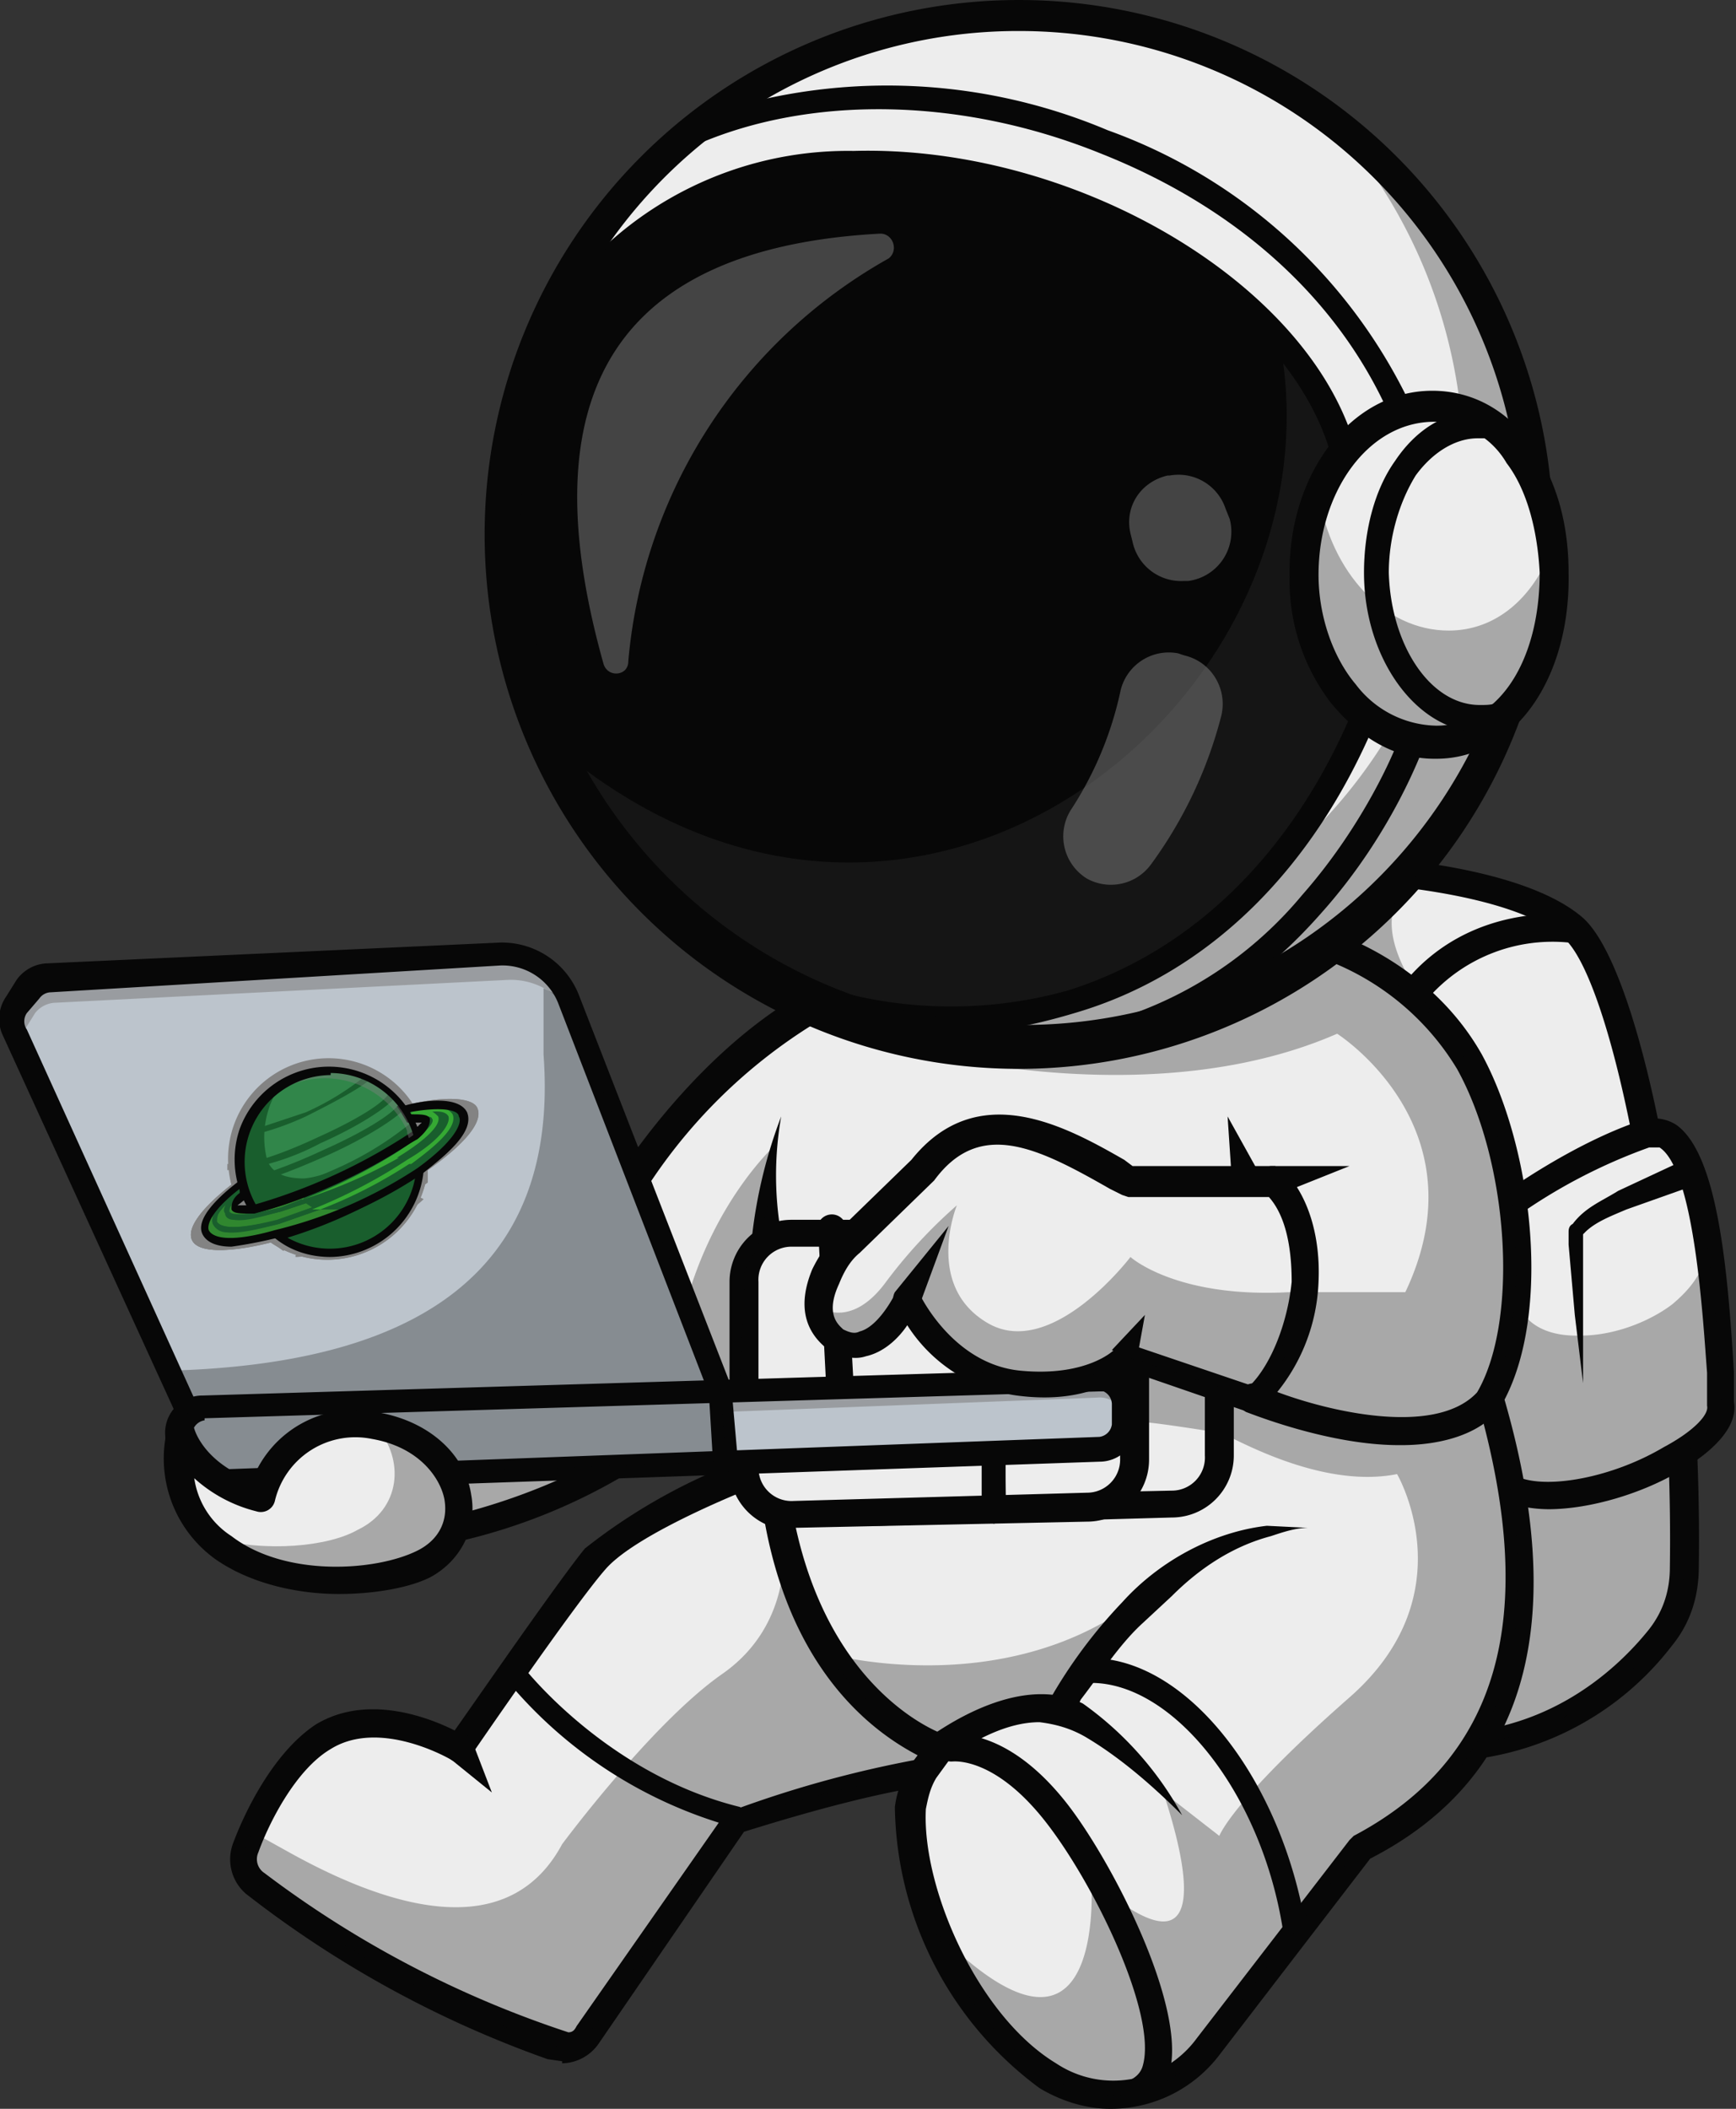 <svg width="84" height="102" fill="none" xmlns="http://www.w3.org/2000/svg"><rect width="100%" height="100%" fill="#333333" stroke="none"/><path d="M47 85.5h-1.1A62 62 0 0 0 35.6 88l-7.1 10.4a1.5 1.5 0 0 1-1.8.5 51 51 0 0 1-14.3-7.8 1.5 1.5 0 0 1-.5-1.7c0-.3.2-.5.3-.8.7-1.5 1.8-3.6 3.5-4.6 2.8-1.7 6.5.6 6.5.6s5-7.4 6.6-9.2c1.7-1.8 7.2-4 7.2-4l9.9 6.9s5 7.2 1 7.2Zm34.6-9.7c0 1.3-.5 2.4-1.2 3.4a13.6 13.6 0 0 1-12 5.2c-1.4 0-2.7-1-3.8-2.7-5.8-8.3-7.4-33-7.4-33l8-6.6s8 .2 11 2.8a25 25 0 0 1 3.4 10 98.7 98.7 0 0 1 2 21Z" fill="#EDEDED"/><path d="M69.7 85.2h-1.3c-4.1-.4-7.3-6.7-9.6-18.8a164.5 164.5 0 0 1-2.1-18.1.7.7 0 0 1 1.2.4s.5 8.8 2.2 17.5c2.1 11 5 17.3 8.4 17.6 6 .5 9.7-3 11.3-5 .7-.9 1-1.9 1-3 .2-13.7-2.7-28.2-5.1-30.4-2.7-2.4-10.4-2.7-10.4-2.7a.7.7 0 0 1 0-1.3c.3 0 8.2.3 11.3 3 3 2.7 5.8 18 5.6 31.4 0 1.4-.4 2.7-1.3 3.8a14.3 14.3 0 0 1-11.2 5.6Z" fill="#070707"/><path d="M81.5 70.3c-2.6 1.6-7 2.8-8.7 1.5l.2-9 .2-4.5s3.1-2.4 6.4-3.5c1.6-.5 2.4 1.8 3 4.6.5 3.3.6 7.2.7 8.5 0 .8-.7 1.6-1.8 2.4Z" fill="#EDEDED"/><path d="M75 73c-1 0-2-.2-2.6-.7a.7.7 0 0 1 .8-1c1.2.8 4.6.3 7.3-1.3 1.5-.8 2.2-1.6 2.1-2v-1.6c-.2-2.6-.6-9.8-2.3-10.9h-.5a26.6 26.6 0 0 0-6.5 3.4.7.7 0 0 1-.5-1.2s3.3-2.4 6.6-3.5a2 2 0 0 1 1.7.2c2 1.4 2.5 6.9 2.8 12v1.4c.2 1.1-.8 2.3-2.7 3.4-1.7 1-4.2 1.8-6.3 1.8Z" fill="#070707"/><path d="M81.5 70.3v5.5c0 1.3-.4 2.4-1.1 3.4a13.6 13.6 0 0 1-12 5.2c-1.4 0-2.7-1-3.8-2.7.1-3.6.6-3.9 1-7.4a18 18 0 0 1 1.7-7l5.7-4.5.3-.2s.2 2.1 3.2 2c1.5 0 3.2-.6 4.4-1.5 1.2-1 1.9-2.1 1.6-3.6.6 3.2.7 7.1.8 8.4 0 .8-.7 1.6-1.8 2.4Z" fill="#070707" opacity=".3"/><path d="m81.8 57.4-3.1 1.1c-.7.3-1.5.6-2 1.1l-.1.1v7.2l-.4-3.3-.3-3.4v-.6c0-.1 0-.3.2-.4.6-.8 1.4-1.1 2.2-1.6l3-1.4c1-.3 1.4 1 .5 1.2ZM27.2 99.7l-.7-.1a51.8 51.8 0 0 1-14.6-8 2.2 2.2 0 0 1-.6-2.5c.6-1.6 2-4.4 4-5.7 2.5-1.5 5.5-.3 6.7.3 1.2-1.7 5-7.2 6.3-8.8a28 28 0 0 1 7.4-4.2.7.7 0 0 1 .6 1.3c-1.5.6-5.7 2.4-7 3.9-1.5 1.7-6.5 9-6.5 9a.7.7 0 0 1-1 .2s-3.4-2-5.8-.5c-1.7 1-3 3.6-3.5 5a.8.8 0 0 0 .3 1 50.4 50.4 0 0 0 14.7 7.7c.2 0 .3-.1.4-.3l7.2-10.3a53.9 53.9 0 0 1 12.6-3.1c.5-1-1.2-4.1-2.4-6a.7.7 0 1 1 1.1-.7c.6.9 3.5 5.2 2.5 7.3-.3.4-.8 1-2 1-3.3 0-9.6 2-10.9 2.4l-7 10.2a2.2 2.2 0 0 1-1.8 1Z" fill="#070707"/><path d="M47.2 82.4c0 .4-.3.7-.6 1.5l-.7 1.7A62 62 0 0 0 35.6 88l-7.1 10.4a1.5 1.5 0 0 1-1.8.5 51 51 0 0 1-14.3-7.8 1.5 1.5 0 0 1-.5-1.7c0-.3.2-.5.3-.8l1.8 1c6.3 3.5 11 3.7 13.2-.4 0 0 4.3-5.8 7.7-8.2 3.5-2.4 3-6.3 3-6.3l8.3 6.7c.3.2 1 .6 1 1Z" fill="#070707" opacity=".3"/><path d="M35.7 88.4h-.1A21.8 21.8 0 0 1 24.3 81a.6.6 0 0 1 1-.4s4 5.2 10.5 6.8a.6.6 0 0 1-.1 1.1Z" fill="#070707"/><path d="M22 74s5.3-1.2 9.6-4.3l-10.4.8" fill="#EDEDED"/><path d="M22 74s5.3-1.2 9.6-4.3l-10.4.8" fill="#070707" opacity=".3"/><path d="M22 74.6a.7.7 0 0 1-.1-1.3s5.2-1.1 9.3-4.1a.7.7 0 0 1 .8 1 28 28 0 0 1-10 4.4Z" fill="#070707"/><path d="M65.7 89.4 58.4 99a5.8 5.8 0 0 1-7.8 1.4 15 15 0 0 1-5.3-6.9c-.9-2-1.3-4.3-1.2-6 0-.7.2-1.3.6-1.9l.7-1s-6.6-2-8-12.4v-2.6s-3.4-.3-3.7-.7l-3.4-11.4s4.3-7 10.5-9.7c3-1.3 7-1.8 10.5-2 3.9-.1 7 .1 7 .1l5.5-.3s4.7 1.4 7.2 5.8 3.3 12.2 1 16.2c3 10 1.7 17.7-6.3 21.8Z" fill="#EDEDED"/><path d="M53.7 102c-1.2 0-2.4-.4-3.4-1a17.2 17.2 0 0 1-7-13.6c.1-.8.4-1.5.8-2.1l.3-.4c-1.9-1-6.5-4-7.6-12.6v-2.1c-3.3-.3-3.5-.7-3.7-1a291.6 291.6 0 0 1-3.4-12c.2-.3 4.5-7.3 10.8-10A47.5 47.5 0 0 1 59 45.5a.7.7 0 0 1-.6 1c-.1 0-11.3-.7-17.2 2a25.8 25.8 0 0 0-10 9.1c1 3.9 2.8 9.8 3.2 10.8.5.2 2 .4 3.2.5a.7.7 0 0 1 .6.7v2.6c1.4 9.7 7.5 11.7 7.5 11.7a.7.7 0 0 1 .4 1l-.8 1.1c-.3.5-.4 1-.5 1.5-.2 3.8 2.5 10 6.3 12.3a5 5 0 0 0 6.8-1.2l7.4-9.6.2-.2c7-3.7 9-10.5 6-21a.7.7 0 0 1 0-.5c2-3.5 1.5-11.1-1-15.6a12.6 12.6 0 0 0-6.7-5.4.7.7 0 1 1 .3-1.3c.2 0 5 1.4 7.6 6 2.4 4.4 3.4 12.3 1.1 16.7 1.5 5.2 1.8 9.6.9 13.2-1 4-3.5 7-7.4 9L59 99.4a6.6 6.6 0 0 1-5.2 2.6Z" fill="#070707"/><path d="M42.4 59.5h14.3a2.3 2.3 0 0 1 2.3 2.3v8.6a2.3 2.3 0 0 1-2.3 2.3l-14.2.4a2.3 2.3 0 0 1-2.4-2.3v-9a2.3 2.3 0 0 1 2.3-2.3Z" fill="#EDEDED"/><path d="M42.4 73.8a3 3 0 0 1-3-3v-9a3 3 0 0 1 3-3h14.3a3 3 0 0 1 3 3v8.6a3 3 0 0 1-3 3l-14.2.4Zm0-13.6a1.6 1.6 0 0 0-1.6 1.6v9a1.6 1.6 0 0 0 1.7 1.6l14.2-.3a1.6 1.6 0 0 0 1.6-1.7v-8.6a1.6 1.6 0 0 0-1.6-1.6H42.4Z" fill="#070707"/><path d="M38.3 59.6h14.3a2.3 2.3 0 0 1 2.3 2.4v8.6a2.3 2.3 0 0 1-2.3 2.3l-14.2.3A2.3 2.3 0 0 1 36 71v-9a2.3 2.3 0 0 1 2.3-2.3Z" fill="#EDEDED"/><path d="M48.1 73.7a.7.7 0 0 1-.6-.7v-3.9a74.7 74.7 0 0 0-7.3-1.1.7.7 0 0 1-.2-.5l-.4-7.8a.7.7 0 1 1 1.3 0l.4 7.2c6.9.8 7.2 1.2 7.4 1.4a.7.7 0 0 1 0 .6 63.2 63.2 0 0 0 0 4.6l-.6.2Zm-.6-5.1Z" fill="#070707"/><path d="M38.3 74a3 3 0 0 1-3-3v-9a3 3 0 0 1 3-3h14.3a3 3 0 0 1 3 3v8.6a3 3 0 0 1-3 3l-14.2.3Zm0-13.7a1.6 1.6 0 0 0-1.6 1.7v9a1.6 1.6 0 0 0 1.7 1.6l14.2-.4a1.6 1.6 0 0 0 1.6-1.6V62a1.6 1.6 0 0 0-1.6-1.7H38.3Z" fill="#070707"/><path d="M54.4 68v1a1.2 1.2 0 0 1-1.2 1.1l-18.1.6-25.1 1a1.2 1.2 0 0 1-1.3-1.3v-1a1.2 1.2 0 0 1 .4-1l.8-.3 25-.8 18.3-.7a1.2 1.2 0 0 1 1.2 1.3Z" fill="#BCC4CC"/><path d="M54.4 68v.6a1.2 1.2 0 0 0-1.3-1l-18.2.7v-1l18.3-.7a1.2 1.2 0 0 1 1.2 1.3Z" fill="#838383" opacity=".6"/><path d="M35 70.7 9.3 68.4l-1-2.1L.7 49.9a1.3 1.3 0 0 1 .1-1.3l.6-.8a1.3 1.3 0 0 1 1-.5L24 46.2a3.4 3.4 0 0 1 3.4 2.1v.1l7.4 18.9.1 2v1.4Z" fill="#BCC4CC"/><path d="m34.9 67.6-7-18a3.4 3.4 0 0 0-3.4-2.2L2.7 48.5a1.3 1.3 0 0 0-1 .5l-.5.8-.2.7-.3-.6a1.3 1.3 0 0 1 .1-1.3l.6-.8a1.3 1.3 0 0 1 1-.5L24 46.2a3.4 3.4 0 0 1 3.4 2.1l7.4 19v.3Z" fill="#838383" opacity=".6"/><path d="M10 72.2a1.8 1.8 0 0 1-2-1.7v-1a1.8 1.8 0 0 1 1.8-2L53 66.2a1.8 1.8 0 0 1 2 1.8v1a1.8 1.8 0 0 1-1.8 1.7L10 72.2Zm-.1-3.5a.7.7 0 0 0-.6.7v1a.7.7 0 0 0 .7.7l43.2-1.6a.7.7 0 0 0 .6-.6v-1a.7.7 0 0 0-.4-.6h-.2L9.9 68.6Z" fill="#070707"/><path d="M35 71.2a.6.6 0 0 1-.5-.5l-.2-3.3L27 48.5a2.9 2.9 0 0 0-2.8-1.8L2.4 48a.7.7 0 0 0-.5.3l-.6.7a.7.7 0 0 0 0 .8l8.4 18.5a.6.6 0 0 1-1 .5L.1 50a1.9 1.9 0 0 1 .2-1.8l.5-.8a1.9 1.9 0 0 1 1.4-.8l21.8-1a4 4 0 0 1 4 2.5l7.4 19v.1l.3 3.4a.6.6 0 0 1-.6.6Z" fill="#070707"/><path d="m35 70.7-25 1a1.2 1.2 0 0 1-1.3-1.3v-1a1.2 1.2 0 0 1 .4-1l-1-2.1c11.7-.3 19-4.5 18.2-15.3v-3.2l1.2.6 7.4 18.9a615.7 615.7 0 0 1 .2 3.4Z" fill="#070707" opacity=".3"/><path d="M12.6 72.4s1-4.1 5.5-3.4c4.4.7 5.4 5 2.3 6.6-3 1.6-12.9 1.4-11.6-6.4 0 0 .3 2.3 3.8 3.2Z" fill="#EDEDED"/><path d="M20.4 75.6c-2.1 1.1-7.5 1.4-10.1-1.2 2.6.7 5.6.4 7-.4 2.1-1 2.3-3.4.9-5 4.3.8 5.3 5 2.2 6.6Z" fill="#070707" opacity=".3"/><path d="M16.4 77.1c-2 0-4.3-.5-6-1.7a6 6 0 0 1-2.3-6.3.7.7 0 0 1 1.3 0s.4 1.6 2.8 2.5a5.3 5.3 0 0 1 6-3.3c2.5.4 4.3 2 4.6 4 .3 1.6-.5 3.2-2 4-1 .5-2.7.8-4.4.8Zm-7-5.6a4 4 0 0 0 1.8 2.8c2.6 2 7 1.7 9 .7 1-.5 1.5-1.4 1.3-2.5-.2-1-1.2-2.5-3.5-2.9a4 4 0 0 0-4.7 3 .7.7 0 0 1-.9.5 7 7 0 0 1-3-1.6Z" fill="#070707"/><path d="M63 62.5c-.2 2.1-1 4.1-2.4 5.1l-6.2-2s-1.4 1.6-5.1 1.3c-3.7-.4-5.4-4.1-5.4-4.1s-1.5 3.2-3.4 2a2 2 0 0 1-.9-1.3c0-.6 0-1.3.3-1.8.3-.6.7-1.2 1.2-1.7l3.5-3.5c3-3.9 7.2-1 10 .6h7c1.3 1.3 1.7 3.4 1.5 5.4Z" fill="#EDEDED"/><path d="M60.6 68.3h-.2l-5.8-2c-.7.6-2.4 1.6-5.4 1.2a7.5 7.5 0 0 1-5.3-3.4c-.4.6-1.1 1.3-2 1.5-.6.2-1.2 0-1.8-.3-1.2-.9-1.5-2.2-.8-3.9a8 8 0 0 1 1.3-1.9l3.5-3.4c3.2-4 7.5-1.6 10.3 0l.4.3h6.9l.4.2c1.2 1.2 1.8 3.2 1.7 5.4a9 9 0 0 1-2.8 6.2l-.4.1ZM54.4 65h.2l5.9 2c1-1 1.8-3 2-5 0-1.7-.3-3.2-1.1-4.1h-6.8l-.3-.1-.6-.3c-3.5-2-6.3-3.4-8.5-.4l-3.6 3.5c-.5.4-.8 1-1 1.5-.7 1.5 0 2 .2 2.2.4.2.6.2.8.1.8-.2 1.5-1.4 1.7-1.8a.7.7 0 0 1 1.2 0s1.6 3.4 4.9 3.7c3.2.3 4.5-1 4.5-1a.7.7 0 0 1 .5-.3Z" fill="#070707"/><path d="m43.3 62.5 2.6-3.2-1.4 3.8a.7.7 0 0 1-.8.4.7.7 0 0 1-.4-1Zm10.5 2.8 1.6-1.7-.4 2.2-1.2-.5Z" fill="#070707"/><path d="M63 62.5c-.2 2.1-1 4.1-2.4 5.1l-6.2-2s-1.4 1.6-5.1 1.3c-3.7-.4-5.4-4.1-5.4-4.1s-1.5 3.2-3.4 2a2 2 0 0 1-.9-1.3l.2-.2s1.4.9 3-1.2a24 24 0 0 1 3.5-3.8s-1.6 3.9 1.5 5.7c3.1 1.8 6.9-3.2 6.9-3.2s2.2 2 7.7 1.7h.7Z" fill="#070707" opacity=".3"/><path d="M45 84c2-1.4 5-2.8 7.4-1.6a16.1 16.1 0 0 1 4.8 5.4c-1.4-1.4-3-2.8-4.7-3.8-.7-.4-1.4-.6-2.2-.7-1.6 0-3.2.9-4.5 1.8-.7.5-1.5-.5-.8-1Z" fill="#070707"/><path d="M55 101.8a.7.7 0 0 1-.7-.5.7.7 0 0 1 .4-.7c.2-.1.5-.3.6-.7.7-2.5-2.4-8.9-4.8-11.9s-4.3-2.8-4.4-2.8a.7.7 0 0 1-.7-1l.4-.3c.2 0 2.8-.5 5.8 3.3 2.2 2.8 5.8 9.8 5 13-.3.8-.7 1.3-1.4 1.6H55Zm-4.2-19.6a24 24 0 0 1 3.5-4.7c1.8-2 4.4-3.4 7-3.7l2 .1c-.6 0-1.2.2-1.8.4-1.9.5-3.5 1.6-4.8 2.9l-1.4 1.3c-1.1 1-2 2.4-3 3.7l-.3.6v.1c-.6 1-1.8.1-1.2-.7Z" fill="#070707"/><path d="M62.7 94a.6.6 0 0 1-.6-.5c-1-6.7-5.3-12.1-9.3-12.1a.6.6 0 0 1 0-1.2c4.6 0 9.2 5.8 10.4 13.1a.6.6 0 0 1-.5.7Zm-1.2-37.6h3.8l-3.5 1.4c-1 .3-1.3-1.3-.3-1.4Zm6.2 13.5c-3.4 0-7.1-1.5-7.4-1.6A.7.7 0 0 1 61 67c2.2 1 8.5 2.8 10.6.2a.7.7 0 0 1 1 .9c-1 1.3-2.9 1.8-4.8 1.8Z" fill="#070707"/><path d="m59.6 57-.2-3 1.5 2.7a.7.7 0 0 1-.3 1c-.4.2-1-.2-1-.6Zm-23.2 2.7a23.6 23.6 0 0 1 1.4-5.7 16.4 16.4 0 0 0 0 5.7c0 1-1.5 1-1.4 0Z" fill="#070707"/><path d="M72 67.6c3 10 1.7 17.7-6.3 21.8L58.4 99a5.8 5.8 0 0 1-7.8 1.4 15 15 0 0 1-5.3-6.9l.7.6c7.6 7.1 6.8-3.2 6.8-3.2 7.3 6.3 3.5-4 3.5-4.2l2.7 2.1s.6-1.7 6.3-6.7 2.3-10.8 2.3-10.8c-4 .8-8.6-2.2-8.6-2 0 0-3.7-.6-3.8-.5-.2.1 0-3 0-3l5.7 2 2.2-5.3H68c3.8-8-3.3-12.5-3.3-12.5-8.7 3.8-19.4 1-19.8 1l6.4-5.1c3.9-.2 7 0 7 0l5.5-.3s4.7 1.4 7.2 5.8 3.3 12.2 1 16.2ZM78.6 45Z" fill="#070707" opacity=".3"/><path d="M49.3 50.9a25 25 0 1 0 0-50.1 25 25 0 0 0 0 50.1Z" fill="#EDEDED"/><path d="M72.7 34.7A25 25 0 0 1 30.1 42 25 25 0 0 0 64 5.4a25 25 0 0 1 8.8 29.3Z" fill="#070707" opacity=".3"/><path d="M26 35.4a27 27 0 0 0 7.7 10c11 7.4 26 4.6 32.3-10.8l-1-12.7a14 14 0 0 0-3.1-5.5C52.8 6 28.5 2.3 24.5 22.3c0 0-1.6 6 1.5 13.1Z" fill="#070707"/><path d="M26 35.4a27 27 0 0 0 7.7 10c11 7.4 26 4.6 32.3-10.8l-1-12.7a14 14 0 0 0-3.1-5.5c3.4 17.4-18 35-35.7 19.1H26Z" fill="#1C1C1C" opacity=".7"/><path d="M48.3 51.5a22.8 22.8 0 0 1-1.7-.2.6.6 0 0 1 .3-1.2A19 19 0 0 0 63 43.3c3-3.4 4.5-7 4.7-7.6L67.2 20c-2.5-5.6-7.4-10-14-12.6-6.7-2.7-14-2.8-19.5-.4a.6.6 0 0 1-.7-1 27.4 27.4 0 0 1 20.6.3 25.9 25.9 0 0 1 14.8 13.6l.5 16v.2c-.1.2-1.5 4.2-5 8.1-3 3.4-8.1 7.4-15.7 7.4Z" fill="#070707"/><path d="M46 50c-4.3 0-8.7-1.4-12.7-4a.6.6 0 0 1 .7-1.1 21 21 0 0 0 17.7 3c6-1.9 10.8-6.6 13.7-13.4l-1-12.5c-1-3.6-4.1-7.1-8.5-9.7a28.6 28.6 0 0 0-14.6-3.7c-5 .1-13.9 2.2-16.2 13.8a.6.6 0 0 1-1.2-.2A17.3 17.3 0 0 1 41.3 7.3C52 7 63.4 13.7 65.6 21.7v.1l1 12.7v.3C63.6 42 58.5 47.1 52 49c-2 .6-4 1-6 1Z" fill="#070707"/><path d="M49.3 51.7a25.8 25.8 0 1 1 0-51.7 25.8 25.8 0 0 1 0 51.7Zm0-50.2a24.2 24.2 0 0 0-22.7 15.7A24.3 24.3 0 0 0 72 34.5l.7.2-.7-.2a24.3 24.3 0 0 0-22.7-33Z" fill="#070707"/><path d="M75.2 27.7c0 4.5-2.2 8.2-5.7 8.2s-6.4-3.6-6.4-8c0-4.6 2.7-8.2 6.2-8.3 3.5 0 5.8 3.6 5.9 8.1Z" fill="#EDEDED"/><path d="M69.5 35.9c-3.5 0-6.4-3.6-6.4-8 0-1.5.2-2.8.7-4 .6 3.8 3.2 6.6 6.3 6.6 2.3 0 4.1-1.6 5-4v1.2c.1 4.5-2 8.1-5.6 8.2Z" fill="#070707" opacity=".3"/><path d="M69.4 36.7c-1.9 0-3.6-1-5-2.7a9.7 9.7 0 0 1-2-6.1c-.1-5 3-9 6.9-9 1.9 0 3.6.9 4.8 2.6 1.2 1.7 1.8 3.8 1.8 6.2.1 5.1-2.6 9-6.4 9Zm0-16.3c-3.2 0-5.6 3.4-5.6 7.4 0 2 .7 4 1.8 5.3a5 5 0 0 0 3.9 2c3 0 5-3.1 5-7.4-.1-2-.6-4-1.6-5.3a4 4 0 0 0-3.5-2Z" fill="#070707"/><path d="M71.6 35.4c-3 0-5.6-3.5-5.6-7.7 0-2 .5-4 1.5-5.4 1-1.5 2.4-2.4 4-2.4a4 4 0 0 1 1 .1.6.6 0 0 1-.4 1.2h-.6c-1.1 0-2.2.7-3 1.8-.8 1.3-1.3 3-1.3 4.7.1 3.5 2 6.4 4.4 6.4.4 0 .7 0 1-.2a.6.6 0 1 1 .4 1.2 4 4 0 0 1-1.3.3Z" fill="#070707"/><path d="M43 12.5A24.8 24.8 0 0 0 30.4 32c0 .7-1 .8-1.2.1-3-10.7-1.5-20 13.4-20.8.6 0 .9.8.4 1.2Zm14.4 15.6h-.1a2.4 2.4 0 0 1-2.5-1.9l-.1-.4c-.3-1.3.5-2.5 1.8-2.8h.1a2.4 2.4 0 0 1 2.7 1.6l.2.5a2.4 2.4 0 0 1-2 3Zm-4.8 14.4a2.4 2.4 0 0 1-.8-3.3 17 17 0 0 0 2.4-5.7 2.4 2.4 0 0 1 2.8-1.9l.3.1c1.3.3 2.1 1.6 1.8 2.9a21 21 0 0 1-3.4 7.2 2.4 2.4 0 0 1-3.1.7Z" fill="#828282" opacity=".5"/><path d="M40.1 80s8.3 2.3 14.8-2.5l-3 4.5-1 .7c-2.3 0-4.2.6-5.3 1.7a10 10 0 0 1-5.5-4.4Zm-2.6-24.6S34.6 58 33.2 63l1.9 4.2.7-.5s.3-5.1.2-5.2c0-.1.8-1 1-2.5.3-1.3.2-2.2.2-2.2" fill="#070707" opacity=".3"/><path d="m22.8 84.1 1 2.6-2.1-1.7a.7.7 0 0 1-.1-1c.3-.4 1-.3 1.1.1Zm45.6-35.4a.7.7 0 0 1-.5-1.1c3.2-4 8.1-3.4 8.3-3.3a.7.7 0 0 1-.2 1.3 8 8 0 0 0-7 2.8.7.7 0 0 1-.6.3Z" fill="#070707"/><path d="M68.7 42.4S64.8 44 70.2 50c-2-2-4-3.5-6-4.3l2.9-3.5" fill="#070707" opacity=".3"/><path d="m20.3 54.2.2.5c-.8.7-2.3 1.6-4.2 2.4-1.8.9-3.5 1.5-4.5 1.6l-.3-.5a5.2 5.2 0 0 1-.3-.9 4.9 4.9 0 0 1 9-3.2h.1Zm.4 2.4a4.9 4.9 0 0 1-7.6 3.5 24.3 24.3 0 0 0 7.6-3.5Z" fill="#838383"/><path d="M20.5 54.7c-.8.7-2.3 1.6-4.2 2.4-1.8.9-3.5 1.5-4.5 1.6a4 4 0 0 1-.6-1.4 4.9 4.9 0 0 1 2-5.1 4.9 4.9 0 0 0-.7 3.7v.1c.3.8 1.2 1.2 2 1.1 1.7-.1 5.3-2 6-2.5.1.1 0 0 0 .1Zm-3.5 4 3.7-2v.5a21.8 21.8 0 0 1-7 3.3L13 60l4-1.4Z" fill="#838383"/><path d="m20.3 54.1.2.6c-.8.7-2.3 1.6-4.2 2.4-1.8.9-3.5 1.5-4.5 1.6l-.3-.5c1-.1 2.7-.7 4.5-1.6 2-.9 3.6-1.8 4.3-2.5ZM11 56.6v-.3c.7 0 2.5-.6 4.3-1.4 2.1-1 3.5-2 3.8-2.3l.3.1c-.4.6-2 1.6-4 2.5a13 13 0 0 1-4.4 1.4Zm.3-1.6v-.4c.7 0 2-.5 3.3-1.1 1.4-.7 2.6-1.4 3.1-1.9l.3.3c-.6.5-1.8 1.2-3.3 1.8-1.3.7-2.6 1.1-3.4 1.2Z" fill="#838383"/><path d="M11.2 57.5v-.3c.7 0 2.5-.6 4.4-1.5 2-1 3.7-2 4-2.5l.3.2c-.4.6-2 1.7-4.1 2.6-2 .9-3.8 1.5-4.6 1.5Zm3.1 3.4v-.2c.7 0 2-.5 3.2-1a9 9 0 0 0 2.8-1.8l.2.1c-.5.5-1.6 1.2-3 1.8-1.3.6-2.5 1-3.2 1Z" fill="#838383"/><path d="M20.7 56.6a4.9 4.9 0 0 1-7.6 3.5 24.3 24.3 0 0 0 7.6-3.5Z" fill="#838383"/><path d="M23.1 53.6c.3.7-.7 1.8-2.4 3a24.3 24.3 0 0 1-7.6 3.5c-2 .5-3.5.5-3.8-.1-.3-.6.5-1.6 1.9-2.7l.2.6c-.4.4-.6.6-.5.8h.9c1-.1 2.7-.7 4.5-1.6 1.9-.8 3.4-1.7 4.2-2.4.4-.3.6-.6.6-.7-.1-.2-.4-.2-1-.1l-.2-.5c1.7-.4 3-.3 3.2.2Z" fill="#838383"/><path d="M11.3 57.9c-.3.4-.5.6-.4.8h.9a16 16 0 0 0 2.7-.8v.3l-1.2.4c-1.7.5-2.7.5-2.8.3 0-.2.2-.5.8-1Zm-.1-.3-.8.8.8-.8Zm.1.1Z" fill="#838383"/><path d="M10.4 58.4c-.1.2-.2.4-.1.6 0 .2.2.2.5.3a7 7 0 0 0 2.6-.5c.4 0 .8-.2 1.2-.4l.4.3-1.9.6c-2.1.6-3 .4-3.2.1 0-.2 0-.5.5-1Z" fill="#838383"/><path d="M17 58.7c-1.4.6-2.8 1.1-4 1.4-2 .5-3.4.5-3.7-.1-.3-.6.5-1.6 1.9-2.7v.2c-.9.5-1.8 1.4-1.5 2 0 .2.3.4.7.4.8.1 2-.1 2.8-.4a23 23 0 0 0 2.3-.7H17Z" fill="#838383"/><path d="m14.6 58.4-1.2.4a7 7 0 0 1-2.6.5c-.3 0-.4-.1-.5-.3l.1-.6.9-.7v.2c-.6.5-.8.8-.8 1 .1.2 1 .2 2.8-.3l1.2-.4a.6.6 0 0 0 .1.2Z" fill="#838383"/><path d="m11.3 57.7-.9.7.8-.8Zm0 0v.1Zm8.3-1.7a27 27 0 0 1-5 2.3v-.1a29.2 29.2 0 0 0 4.8-2.4c1.6-1 2.2-1.7 2-1.9 0-.1-.4-.2-1.3 0v-.3a4 4 0 0 1 1-.1c.3 0 .5.1.6.3.2.6-1 1.5-2.1 2.2Z" fill="#838383"/><path d="m15.5 58.8-2.3.7a8 8 0 0 1-2.8.4c-.4 0-.6-.2-.7-.4-.3-.6.6-1.5 1.5-2v.2a4 4 0 0 0-.8.7c-.4.5-.6.8-.5 1 .2.3 1.1.5 3.2-.1l2-.6h.4Zm-4.3-1.2-.8.8.8-.8Zm0-.1.1.1Z" fill="#838383"/><path d="M20.2 56.3a25.4 25.4 0 0 1-4.7 2.5 2 2 0 0 1-.5-.1 28.4 28.4 0 0 0 5-2.6c2-1.2 2.4-2 2.2-2.3 0-.2-.4-.3-1-.3l-1.1.1H20v-.2c1-.2 2.2-.3 2.5.3.3.7-1.3 2-2.3 2.6Z" fill="#838383"/><path d="M23.1 53.6c.3.7-.7 1.8-2.4 3a24.3 24.3 0 0 1-7.6 3.5c-2 .5-3.5.5-3.8-.1-.3-.6.5-1.6 1.9-2.7l.2.6c-.4.4-.6.6-.5.8h.9c1-.1 2.7-.7 4.5-1.6 1.9-.8 3.4-1.7 4.2-2.4.4-.3.6-.6.6-.7-.1-.2-.4-.2-1-.1l-.2-.5c1.7-.4 3-.3 3.2.2Z" fill="#838383"/><path d="m20.5 54.7-.3.3a4 4 0 0 0-.6-1.2 4.9 4.9 0 0 0-8 .2 4.9 4.9 0 0 1 8.2-.7 4.8 4.8 0 0 1 .7 1.4Z" fill="#838383" opacity=".4"/><path d="m20.3 54.2.2.5c-.8.7-2.3 1.6-4.2 2.4-1.8.9-3.5 1.5-4.5 1.6a4.8 4.8 0 0 1-.4-.8 4.8 4.8 0 0 1 9-3.7Z" fill="#838383"/><path d="m20 54.4.1.5c-.7.6-2.1 1.4-3.8 2.1-1.7.8-3.2 1.3-4.1 1.5l-.3-.5a3.5 3.5 0 0 1-.2-.8 4.4 4.4 0 0 1 7.8-3.6 4.3 4.3 0 0 1 .4.8Z" fill="#31864A"/><path d="M20.3 56.6a4.4 4.4 0 0 1-5.8 3.7 4.4 4.4 0 0 1-1.1-.6 22 22 0 0 0 6.9-3.1Zm-.2-1.7c-.7.6-2.1 1.4-3.8 2.1-1.7.8-3.2 1.3-4.1 1.5l-.3-.5a3.8 3.8 0 0 1-.2-.8 4.4 4.4 0 0 1 1.8-4.6 4.4 4.4 0 0 0-.6 3.4c.2.8 1 1 1.8 1 1.5-.1 4.7-1.9 5.4-2.3v.2Z" fill="#195E2D"/><path d="M17 58.4a22 22 0 0 0 3.3-1.8v.5a19.6 19.6 0 0 1-6.4 3l-.5-.4c1-.2 2.3-.7 3.6-1.3Zm2.9-4.1.2.6c-.7.6-2.1 1.4-3.8 2.1-1.7.8-3.2 1.3-4.1 1.5l-.3-.5c.9-.1 2.4-.6 4.2-1.4a16 16 0 0 0 3.8-2.3Zm-8.4 2.3v-.3c.7 0 2.2-.5 3.9-1.3 2-.9 3.2-1.7 3.4-2.1l.3.2c-.4.5-1.8 1.4-3.6 2.2a12 12 0 0 1-4 1.3Zm.3-1.6v-.2l3-1a13 13 0 0 0 2.8-1.7l.2.2c-.5.4-1.6 1-3 1.7a14 14 0 0 1-3 1Z" fill="#195E2D"/><path d="M11.7 57.4V57c.6 0 2.3-.6 4-1.4 1.8-.8 3.3-1.7 3.6-2.2l.3.2c-.4.5-2 1.5-3.8 2.3-1.8.8-3.4 1.4-4.1 1.4Zm2.8 3v-.1c.6 0 1.7-.5 2.9-1 1.1-.5 2.1-1.1 2.6-1.5-.4.5-1.4 1.1-2.6 1.7-1.2.5-2.3.9-2.9 1Z" fill="#195E2D"/><path d="M16 60.8c-1 0-2-.3-2.8-1l-.3-.1.4-.1a21.9 21.9 0 0 0 6.9-3.2l.3-.2v.4a4.6 4.6 0 0 1-4.6 4.2Zm-2.2-1a4.2 4.2 0 0 0 6.3-2.9 23 23 0 0 1-6.3 3Z" fill="#070707"/><path d="M22.4 53.9c.3.6-.6 1.6-2.1 2.7a22 22 0 0 1-7 3.1c-1.8.5-3.1.5-3.4 0-.2-.6.5-1.5 1.8-2.5l.1.6c-.3.3-.5.5-.4.6 0 .2.3.2.8 0 .9 0 2.4-.6 4.1-1.4 1.7-.7 3.1-1.5 3.8-2.1.4-.3.6-.6.5-.7 0-.1-.3-.2-.8 0l-.3-.6c1.6-.3 2.7-.2 3 .3Z" fill="#195E2D"/><path d="M11.8 57.7c-.3.4-.5.6-.4.7 0 .2.3.2.8.1l2.5-.8v.3l-1.1.4c-1.6.4-2.4.4-2.5.2 0-.1 0-.4.7-1Z" fill="#30872F"/><path d="m11.7 57.5-.7.7.7-.7Zm.1.1Z" fill="#195E2D"/><path d="M11 58.2c-.2.2-.2.4-.1.5 0 .2.2.2.4.3.6 0 1.5-.2 2.3-.4l1.2-.4.3.2-1.7.6c-2 .5-2.7.4-2.9.1 0-.2 0-.5.5-1Z" fill="#30872F"/><path d="M16.9 58.5c-1.3.5-2.5 1-3.5 1.2-1.9.5-3.2.5-3.5 0-.2-.6.5-1.5 1.8-2.5v.2-.1c-.8.6-1.6 1.4-1.4 1.9.1.2.3.3.6.4.7 0 1.8-.2 2.6-.4l2-.7H17Z" fill="#30872F"/><path d="m14.8 58.2-1.2.4c-.8.2-1.7.5-2.3.4-.2 0-.4-.1-.4-.3v-.5l.8-.7.1.2c-.6.5-.8.8-.7 1 0 .1.9.1 2.5-.3l1-.4a.5.5 0 0 0 .2.2Z" fill="#195E2D"/><path d="m11.7 57.5-.7.7.7-.7Zm.1.1Zm7.5-1.6a24.4 24.4 0 0 1-4.6 2 26.1 26.1 0 0 0 4.4-2.2c1.4-.9 2-1.5 1.8-1.7 0-.1-.4-.2-1.2 0v-.2c.4-.2.7-.2 1-.2.2 0 .4.2.5.3.2.5-1 1.4-2 2Z" fill="#35A933"/><path d="m15.5 58.5-2 .7c-.8.2-1.9.5-2.6.4a.7.7 0 0 1-.6-.4c-.2-.5.6-1.3 1.3-2l.1.2a4.7 4.7 0 0 0 0 .1l-.7.7c-.4.4-.6.7-.5.9.2.3 1 .4 3-.1l1.6-.6.4.1Z" fill="#195E2D"/><path d="m11.7 57.5-.7.7.7-.7Z" fill="#30872F"/><path d="M11.7 57.4v.1-.1Zm8.1-1.1a22.9 22.9 0 0 1-4.3 2.2h-.4a25.7 25.7 0 0 0 4.6-2.4c1.7-1 2.1-1.8 2-2.1-.1-.2-.4-.3-1-.2h-1v.1l-.1-.2c.9-.2 2-.3 2.3.2.3.7-1.2 1.8-2 2.4Z" fill="#35A933"/><path d="M11.2 60.3c-.7 0-1.2-.2-1.4-.6-.4-.8 1-2 1.8-2.6l.2-.2v.3l.2.5v.2l-.5.4h.7a27.7 27.7 0 0 0 7.8-3.6l.4-.4h-.7l-.3-.5-.2-.3h.3c1-.3 2.7-.5 3.1.3.4 1-1.2 2.2-2.2 3a22.2 22.2 0 0 1-9.2 3.5Zm.4-2.8c-1.3 1-1.6 1.7-1.5 2 .2.4 1.1.6 3.2 0a21.9 21.9 0 0 0 6.9-3c1.8-1.3 2.2-2.2 2-2.5 0-.3-.8-.5-2.4-.2l.1.1c.5 0 .8 0 .9.2 0 .2 0 .5-.6 1l-3.8 2.1c-1.7.8-3.2 1.3-4.2 1.5-.6 0-.9 0-1-.2 0-.2 0-.5.4-.8v-.2Z" fill="#070707"/><path d="m20.1 54.9-.3.2-.1-.3v-.1a3.8 3.8 0 0 0-.4-.7 4.4 4.4 0 0 0-7.3.2 4.4 4.4 0 0 1 7.5-.6 4.4 4.4 0 0 1 .4.7l.2.6Z" fill="#838383" opacity=".4"/><path d="M12.1 58.7v-.1a4.6 4.6 0 0 1-.5-4 4.6 4.6 0 0 1 8.7.2v.2a26.4 26.4 0 0 1-8 3.7H12ZM16 52a4.2 4.2 0 0 0-3.6 6.3 21.6 21.6 0 0 0 7.6-3.4 4.2 4.2 0 0 0-4-3Z" fill="#070707"/></svg>